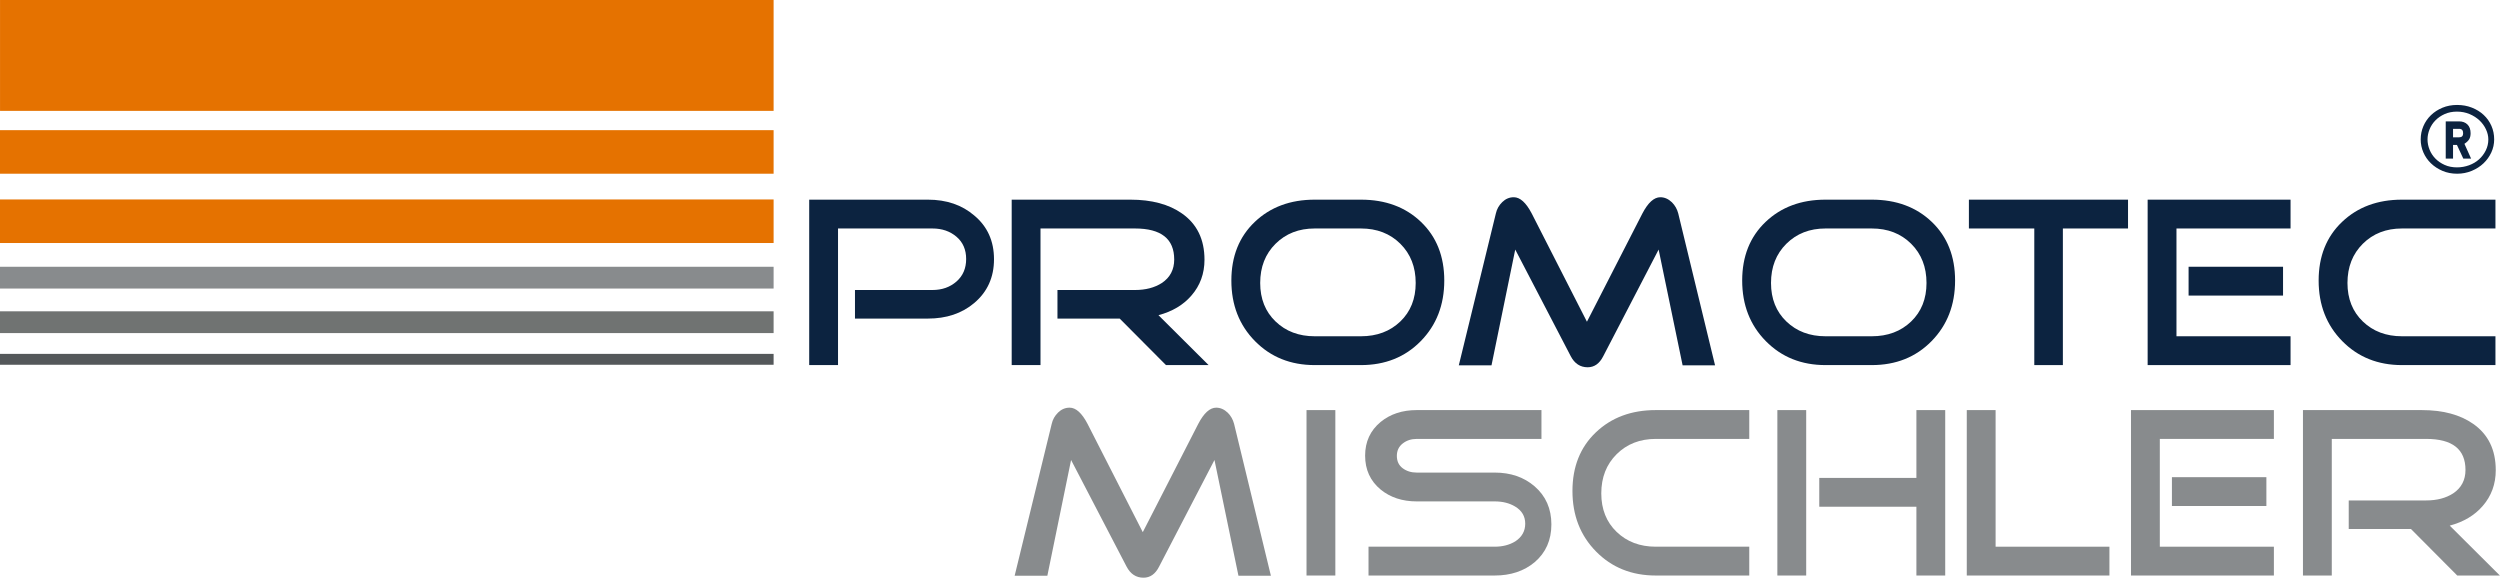 <svg width="3204" height="741" viewBox="0 0 3204 741" fill="none" xmlns="http://www.w3.org/2000/svg">
<g clip-path="url(#clip0_1_2)">
<path d="M991.451 -0.002H0.037V142.09H991.451V-0.002Z" fill="#E57200"/>
<path d="M991.451 255.622H-6.73532e-05V311.443H991.451V255.622Z" fill="#E57200"/>
<path d="M991.451 166.811H-6.73532e-05V222.631H991.451V166.811Z" fill="#E57200"/>
<path d="M991.451 341.885H-6.73532e-05V369.801H991.451V341.885Z" fill="#888B8D"/>
<path d="M991.451 453.526H-6.73532e-05V467.485H991.451V453.526Z" fill="#54585A"/>
<path d="M991.451 398.98H-6.73532e-05V426.884H991.451V398.98Z" fill="#707372"/>
<path d="M1273.91 332.245C1273.91 355.425 1265.43 374.154 1248.46 388.433C1232.73 401.679 1212.97 408.295 1189.17 408.295H1095.74V371.666H1195.07C1207.28 371.666 1217.52 368.05 1225.8 360.804C1234.07 353.562 1238.22 343.941 1238.22 331.937C1238.22 319.937 1234.07 310.416 1225.8 303.379C1217.52 296.345 1207.28 292.824 1195.07 292.824H1074.01V467.9H1037.07V255.883H1189.17C1212.97 255.883 1232.73 262.612 1248.46 276.062C1265.43 290.137 1273.91 308.862 1273.91 332.245Z" fill="#0C2340"/>
<path d="M1548.94 467.898H1494.31L1435.02 408.298H1355.24V371.668H1454.58C1468.24 371.668 1479.72 368.673 1489.04 362.668C1499.59 355.635 1504.87 345.593 1504.87 332.556C1504.87 306.068 1488.1 292.823 1454.58 292.823H1333.51V467.898H1296.58V255.885H1448.68C1476 255.885 1498.04 261.781 1514.8 273.577C1534.04 287.031 1543.67 306.789 1543.67 332.864C1543.67 350.668 1538.08 365.981 1526.9 378.81C1516.56 390.814 1502.49 399.193 1484.69 403.952L1548.94 467.898Z" fill="#0C2340"/>
<path d="M1814.35 362.667C1814.35 342.18 1807.78 325.417 1794.65 312.38C1781.49 299.342 1764.69 292.821 1744.2 292.821H1684.91C1664.62 292.821 1647.92 299.342 1634.78 312.38C1621.63 325.417 1615.06 342.18 1615.06 362.667C1615.06 382.951 1621.63 399.401 1634.78 412.021C1647.92 424.646 1664.62 430.959 1684.91 430.959H1744.2C1764.69 430.959 1781.49 424.646 1794.65 412.021C1807.78 399.401 1814.35 382.951 1814.35 362.667ZM1850.98 359.563C1850.98 390.813 1840.94 416.68 1820.87 437.167C1800.8 457.651 1775.24 467.896 1744.2 467.896H1684.91C1654.07 467.896 1628.57 457.651 1608.39 437.167C1588.21 416.68 1578.12 390.813 1578.12 359.563C1578.12 328.521 1588.11 303.484 1608.08 284.442C1628.05 265.405 1653.66 255.884 1684.91 255.884H1744.2C1775.65 255.884 1801.32 265.405 1821.18 284.442C1841.05 303.484 1850.98 328.521 1850.98 359.563Z" fill="#0C2340"/>
<path d="M2198.02 468.207H2156.43L2125.7 319.828L2054.61 456.724C2049.85 466.036 2043.23 470.694 2034.75 470.694C2025.22 470.694 2017.98 465.932 2013.02 456.411L1941.93 319.828L1911.51 468.207H1869.6L1917.1 273.578C1918.34 267.99 1921.08 263.128 1925.32 258.986C1929.56 254.848 1934.48 252.778 1940.07 252.778C1948.14 252.778 1955.79 259.715 1963.04 273.578L2033.82 412.332L2104.9 273.578C2112.14 259.715 2119.8 252.778 2127.87 252.778C2133.25 252.778 2138.22 254.953 2142.77 259.298C2146.7 263.232 2149.39 267.99 2150.84 273.578L2198.02 468.207Z" fill="#0C2340"/>
<path d="M2469.01 362.667C2469.01 342.18 2462.44 325.417 2449.31 312.38C2436.16 299.342 2419.35 292.821 2398.86 292.821H2339.57C2319.29 292.821 2302.58 299.342 2289.44 312.38C2276.29 325.417 2269.73 342.18 2269.73 362.667C2269.73 382.951 2276.29 399.401 2289.44 412.021C2302.58 424.646 2319.29 430.959 2339.57 430.959H2398.86C2419.35 430.959 2436.16 424.646 2449.31 412.021C2462.44 399.401 2469.01 382.951 2469.01 362.667ZM2505.64 359.563C2505.64 390.813 2495.61 416.68 2475.53 437.167C2455.46 457.651 2429.9 467.896 2398.86 467.896H2339.57C2308.73 467.896 2283.23 457.651 2263.05 437.167C2242.88 416.68 2232.79 390.813 2232.79 359.563C2232.79 328.521 2242.77 303.484 2262.74 284.442C2282.71 265.405 2308.32 255.884 2339.57 255.884H2398.86C2430.31 255.884 2455.98 265.405 2475.84 284.442C2495.71 303.484 2505.64 328.521 2505.64 359.563Z" fill="#0C2340"/>
<path d="M2727.28 292.822H2643.78V467.898H2607.15V292.822H2523.34V255.885H2727.28V292.822Z" fill="#0C2340"/>
<path d="M2925.95 378.81H2804.89V341.868H2925.95V378.81ZM2935.57 467.897H2752.42V255.885H2935.57V292.822H2789.36V430.96H2935.57V467.897Z" fill="#0C2340"/>
<path d="M3198.17 467.898H3078.35C3047.52 467.898 3022.02 457.652 3001.84 437.168C2981.66 416.681 2971.57 390.814 2971.57 359.564C2971.57 328.518 2981.55 303.485 3001.53 284.443C3021.5 265.402 3047.1 255.885 3078.35 255.885H3198.17V292.823H3078.35C3058.07 292.823 3041.36 299.339 3028.22 312.377C3015.08 325.418 3008.51 342.181 3008.51 362.668C3008.51 382.952 3015.08 399.402 3028.22 412.023C3041.36 424.648 3058.07 430.956 3078.35 430.956H3198.17V467.898Z" fill="#0C2340"/>
<path d="M3143.82 165.131V175.964H3151.74C3155.07 175.964 3156.75 174.231 3156.75 170.756C3156.75 167.006 3155.07 165.131 3151.74 165.131H3143.82ZM3148.82 185.756H3143.82V203.256H3134.45V155.548H3151.54C3155.98 155.548 3159.55 156.868 3162.26 159.506C3164.97 162.148 3166.32 165.898 3166.32 170.756C3166.32 173.952 3165.7 176.556 3164.45 178.569C3163.2 180.581 3161.19 182.494 3158.41 184.298L3166.95 203.256H3156.95L3148.82 185.756ZM3148.82 143.048C3142.99 143.048 3137.75 144.089 3133.1 146.173C3128.44 148.256 3124.48 150.964 3121.22 154.298C3117.96 157.631 3115.45 161.452 3113.72 165.756C3111.98 170.064 3111.12 174.369 3111.12 178.673C3111.12 183.119 3111.98 187.494 3113.72 191.798C3115.45 196.106 3117.96 199.923 3121.22 203.256C3124.48 206.589 3128.44 209.298 3133.1 211.381C3137.75 213.464 3142.99 214.506 3148.82 214.506C3154.24 214.506 3159.41 213.602 3164.35 211.798C3169.27 209.994 3173.55 207.46 3177.16 204.194C3180.77 200.931 3183.65 197.11 3185.8 192.735C3187.96 188.36 3189.04 183.673 3189.04 178.673C3189.04 174.369 3188.02 170.064 3186.01 165.756C3184 161.452 3181.22 157.631 3177.68 154.298C3174.14 150.964 3169.9 148.256 3164.97 146.173C3160.04 144.089 3154.66 143.048 3148.82 143.048ZM3149.03 222.631C3142.22 222.631 3135.97 221.414 3130.28 218.985C3124.59 216.556 3119.66 213.327 3115.49 209.298C3111.32 205.269 3108.1 200.619 3105.8 195.339C3103.51 190.06 3102.37 184.506 3102.37 178.673C3102.37 172.702 3103.51 167.039 3105.8 161.694C3108.1 156.348 3111.32 151.66 3115.49 147.631C3119.66 143.602 3124.59 140.41 3130.28 138.048C3135.97 135.689 3142.22 134.506 3149.03 134.506C3155.84 134.506 3162.16 135.652 3167.99 137.943C3173.82 140.235 3178.86 143.36 3183.1 147.318C3187.33 151.277 3190.63 155.931 3192.99 161.277C3195.35 166.623 3196.53 172.423 3196.53 178.673C3196.53 184.506 3195.32 190.06 3192.89 195.339C3190.45 200.619 3187.12 205.269 3182.89 209.298C3178.65 213.327 3173.62 216.556 3167.78 218.985C3161.95 221.414 3155.7 222.631 3149.03 222.631Z" fill="#0C2340"/>
<path d="M1628.79 737.893H1587.2L1556.47 589.518L1485.38 726.409C1480.62 735.722 1474 740.38 1465.52 740.38C1455.99 740.38 1448.75 735.618 1443.79 726.097L1372.7 589.518L1342.28 737.893H1300.37L1347.87 543.264C1349.11 537.676 1351.85 532.814 1356.09 528.672C1360.33 524.534 1365.25 522.464 1370.84 522.464C1378.91 522.464 1386.57 529.401 1393.81 543.264L1464.59 682.018L1535.67 543.264C1542.91 529.401 1550.57 522.464 1558.64 522.464C1564.02 522.464 1568.99 524.634 1573.54 528.98C1577.47 532.918 1580.16 537.676 1581.61 543.264L1628.79 737.893Z" fill="#888B8D"/>
<path d="M1674.43 525.567H1711.37V737.584H1674.43V525.567Z" fill="#888B8D"/>
<path d="M1988.25 672.085C1988.25 692.16 1981.11 708.301 1966.83 720.51C1953.18 731.893 1936.1 737.585 1915.62 737.585H1753.89V700.643H1915.62C1925.75 700.643 1934.55 698.372 1942 693.814C1950.49 688.226 1954.73 680.676 1954.73 671.151C1954.73 661.639 1950.38 654.289 1941.69 649.114C1934.45 644.768 1925.75 642.597 1915.62 642.597H1815.66C1797.24 642.597 1781.82 637.526 1769.41 627.385C1756.17 616.422 1749.54 601.931 1749.54 583.926C1749.54 566.131 1756.17 551.751 1769.41 540.776C1781.82 530.643 1797.24 525.568 1815.66 525.568H1975.53V562.51H1815.66C1808.63 562.51 1802.63 564.481 1797.66 568.406C1792.69 572.343 1790.21 577.618 1790.21 584.239C1790.21 591.068 1792.69 596.343 1797.66 600.068C1802.63 603.793 1808.63 605.66 1815.66 605.66H1915.62C1936.1 605.66 1953.18 611.556 1966.83 623.351C1981.11 635.768 1988.25 652.018 1988.25 672.085Z" fill="#888B8D"/>
<path d="M2241.86 737.584H2122.04C2091.21 737.584 2065.71 727.338 2045.53 706.85C2025.35 686.363 2015.26 660.5 2015.26 629.246C2015.26 598.209 2025.24 573.171 2045.22 554.13C2065.19 535.088 2090.79 525.567 2122.04 525.567H2241.86V562.509H2122.04C2101.76 562.509 2085.05 569.03 2071.91 582.067C2058.77 595.105 2052.2 611.863 2052.2 632.35C2052.2 652.634 2058.77 669.092 2071.91 681.709C2085.05 694.334 2101.76 700.646 2122.04 700.646H2241.86V737.584Z" fill="#888B8D"/>
<path d="M2492.99 737.584H2456.06V649.425H2331.58V612.488H2456.06V525.567H2492.99V737.584ZM2314.82 737.584H2277.87V525.567H2314.82V737.584Z" fill="#888B8D"/>
<path d="M2703.45 737.584H2520.62V525.567H2557.56V700.646H2703.45V737.584Z" fill="#888B8D"/>
<path d="M2904.6 648.492H2783.54V611.555H2904.6V648.492ZM2914.22 737.584H2731.08V525.567H2914.22V562.513H2768.02V700.646H2914.22V737.584Z" fill="#888B8D"/>
<path d="M3203.83 737.584H3149.2L3089.91 677.984H3010.13V641.355H3109.47C3123.13 641.355 3134.61 638.359 3143.93 632.35C3154.48 625.321 3159.76 615.28 3159.76 602.242C3159.76 575.755 3142.99 562.509 3109.47 562.509H2988.41V737.584H2951.47V525.567H3103.57C3130.88 525.567 3152.93 531.467 3169.69 543.263C3188.93 556.717 3198.56 576.48 3198.56 602.555C3198.56 620.35 3192.97 635.667 3181.8 648.492C3171.45 660.5 3157.38 668.88 3139.58 673.638L3203.83 737.584Z" fill="#888B8D"/>
</g>
<defs>
<clipPath id="clip0_1_2">
<rect width="3204" height="741" fill="white"/>
</clipPath>
</defs>
</svg>
